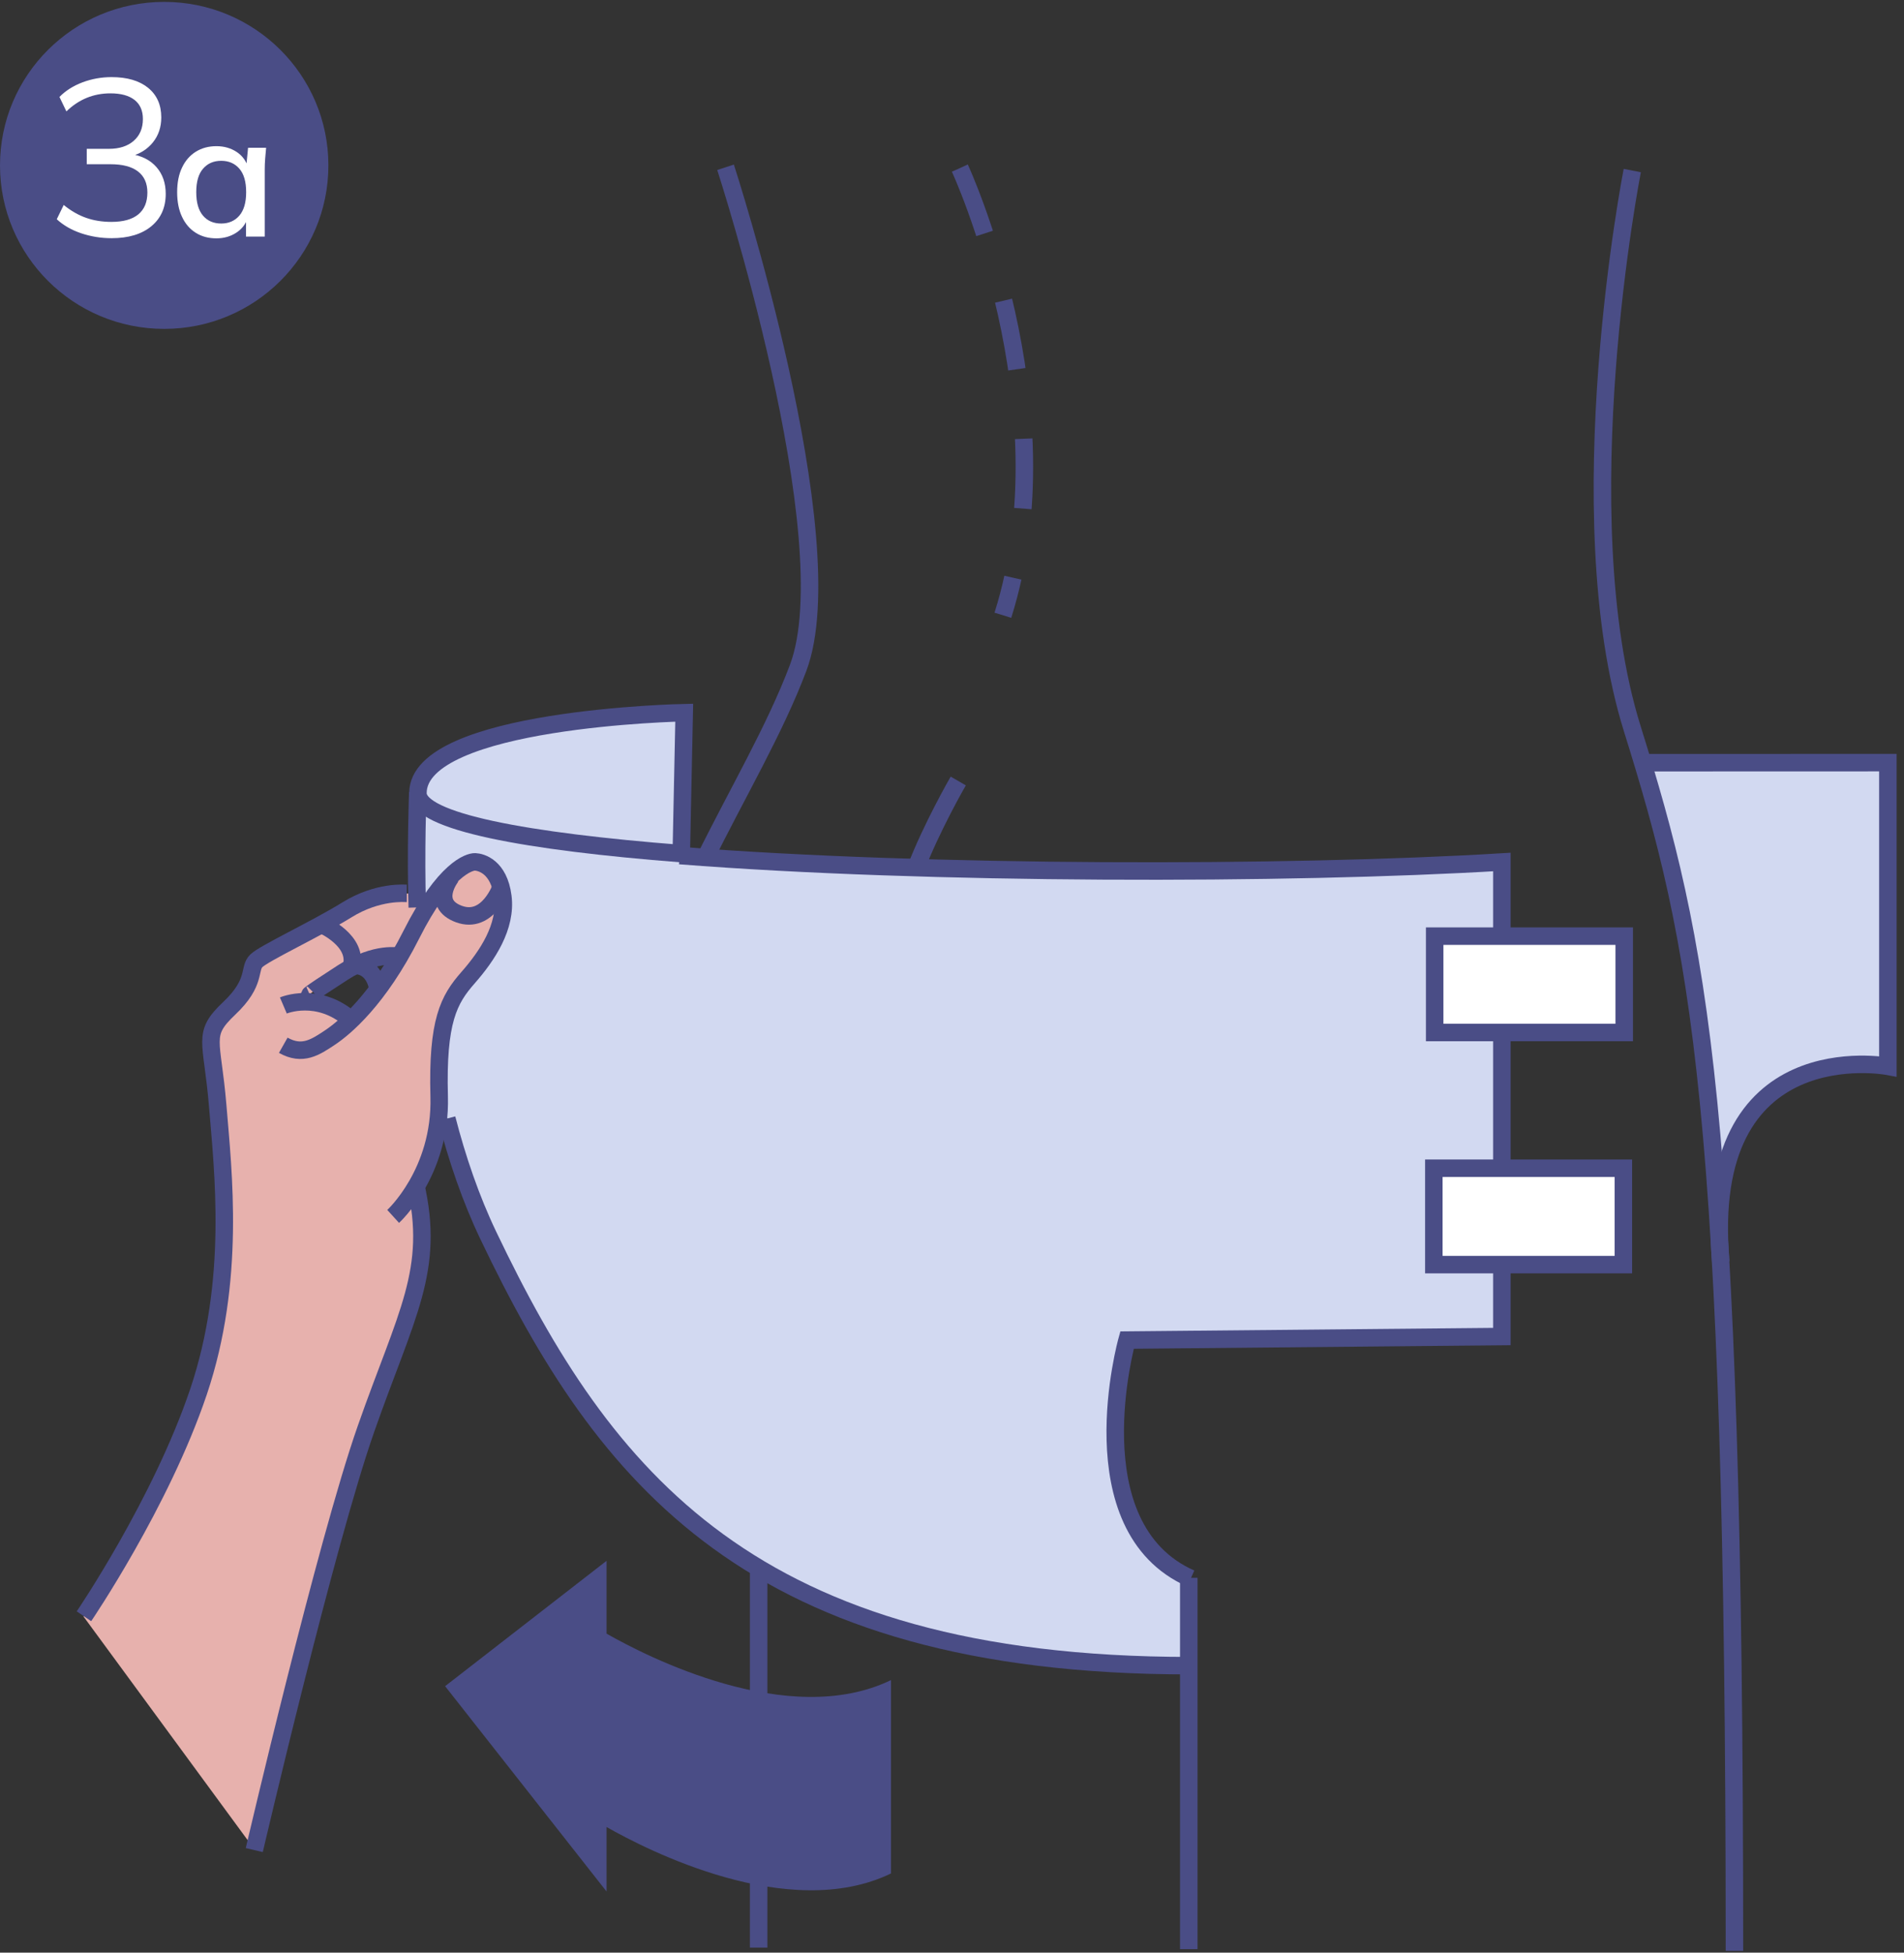 <?xml version="1.0" encoding="UTF-8"?> <svg xmlns="http://www.w3.org/2000/svg" width="118" height="121" viewBox="0 0 118 121" fill="none"><rect x="0" y="0" width="118" height="121" fill="#333333" stroke="none"/><path d="M20.352 10.248C20.352 15.844 15.796 20.38 10.176 20.38C4.556 20.38 4.52177e-05 15.844 4.52177e-05 10.248C4.52177e-05 4.653 4.556 0.117 10.176 0.117C15.796 0.117 20.352 4.653 20.352 10.248Z" fill="#4A4D86"></path><path d="M23.341 61.281V61.3C22.739 62.119 22.172 62.737 21.678 63.192C20.855 62.463 19.996 62.173 19.301 62.099C19.247 61.936 19.193 61.79 19.119 61.645L21.167 60.243C21.33 60.117 21.514 60.025 21.678 59.934C21.752 59.881 21.824 59.844 21.897 59.807H21.916C23.432 59.007 24.511 59.224 24.675 59.261C24.22 60.044 23.779 60.717 23.341 61.281ZM31.09 55.531C31.054 55.294 31.017 55.094 30.963 54.913V54.895C30.578 53.602 29.683 53.402 29.372 53.383C29.19 53.366 28.642 53.492 27.875 54.257C27.875 54.257 27.875 54.275 27.856 54.275C27.308 54.821 26.613 55.677 25.864 57.059C25.864 57.278 25.881 57.496 25.899 57.714C25.79 57.66 25.68 57.623 25.571 57.587C25.68 57.405 25.771 57.222 25.864 57.059C25.827 56.478 25.79 55.914 25.771 55.368C25.242 55.35 23.159 55.35 21.477 56.386C21.001 56.678 20.453 56.987 19.886 57.296C18.151 58.242 16.25 59.189 15.865 59.553C15.354 60.025 15.902 60.861 14.185 62.5C12.466 64.119 13.124 64.393 13.472 68.522C13.801 72.635 14.605 79.369 12.284 86.264C9.945 93.162 5.173 100.166 5.173 100.166L15.793 114.633C15.793 114.633 20.215 95.637 22.72 88.522C25.223 81.406 27.015 78.713 25.79 73.364C26.503 72.108 27.198 70.271 27.143 67.941C27.124 67.505 27.124 67.103 27.124 66.739C27.143 62.992 27.856 61.79 28.934 60.571C30.121 59.207 31.327 57.405 31.09 55.531Z" fill="#E7B1AD"></path><path d="M56.69 53.733C52.085 53.605 47.624 53.387 43.604 53.096C43.091 53.059 42.617 53.024 42.123 52.987C32.565 52.24 25.802 51.022 25.802 49.239C25.802 49.239 25.637 51.749 25.802 55.516C25.821 56.062 25.856 56.626 25.893 57.209C26.644 55.825 27.337 54.97 27.886 54.424C27.904 54.424 27.904 54.406 27.904 54.406C28.672 53.642 29.22 53.514 29.402 53.533C29.714 53.551 30.61 53.751 30.992 55.042V55.061C31.048 55.242 31.084 55.444 31.121 55.681C31.358 57.553 30.152 59.355 28.965 60.72C27.886 61.939 27.172 63.14 27.155 66.888C27.848 70.182 28.855 73.549 30.316 76.605C33.222 82.701 36.458 88.233 41.099 92.673C42.891 94.366 44.883 95.894 47.131 97.241C49.762 98.824 52.797 100.132 56.268 101.098C61.112 102.48 66.869 103.244 73.797 103.244V97.786C66.596 94.601 69.848 83.012 69.848 83.012L93.078 82.792V78.244H88.856V72.257H93.078V63.849H88.856V57.882H93.078V53.387C83.647 53.969 69.556 54.132 56.69 53.733Z" fill="#D2D9F1"></path><path d="M101.808 47.271C104.056 54.714 105.664 61.79 106.578 77.022C106.03 64.01 116.995 66.067 116.995 66.067V47.252C105.188 47.252 101.808 47.271 101.808 47.271Z" fill="#D2D9F1"></path><path d="M100.611 78.378H93.082V72.391H100.611V78.378Z" fill="#F0688E"></path><path d="M100.663 63.983H93.133V58.015H100.663V63.983Z" fill="#F0688E"></path><path d="M93.08 78.358H88.858V72.371H93.08V78.358Z" fill="#F0688E"></path><path d="M93.132 63.962H88.91V57.994H93.132V63.962Z" fill="#F0688E"></path><path d="M101.16 10.569C101.16 10.569 96.994 31.804 101.16 45.158C105.327 58.512 107.492 68.301 107.492 120.889" stroke="#4A4D86" stroke-width="1.084" stroke-miterlimit="10"></path><path d="M47.017 97.204V120.686" stroke="#4A4D86" stroke-width="1.084" stroke-miterlimit="10"></path><path d="M44.966 10.366C44.966 10.366 52.463 33.425 49.464 41.388C48.024 45.212 45.699 49.135 43.635 53.321" stroke="#4A4D86" stroke-width="1.084" stroke-miterlimit="10"></path><path d="M73.674 97.772V120.783" stroke="#4A4D86" stroke-width="1.084" stroke-miterlimit="10"></path><path d="M42.404 44.162L42.222 52.896C32.663 52.149 25.901 50.931 25.901 49.148C25.901 44.489 42.404 44.162 42.404 44.162Z" fill="#D2D9F1"></path><path d="M42.404 44.162L42.222 52.896C32.663 52.149 25.901 50.931 25.901 49.148C25.901 44.489 42.404 44.162 42.404 44.162Z" stroke="#4A4D86" stroke-width="1.084" stroke-miterlimit="10"></path><path d="M42.123 53.306V53.016C57.42 54.217 79.847 54.217 93.078 53.416V82.821L69.848 83.041C69.848 83.041 66.596 94.63 73.797 97.816" stroke="#4A4D86" stroke-width="1.084" stroke-miterlimit="10"></path><path d="M27.69 69.315C28.33 71.799 29.17 74.271 30.269 76.571C37.435 91.564 46.599 103.214 73.758 103.216" stroke="#4A4D86" stroke-width="1.084" stroke-miterlimit="10"></path><path d="M25.892 49.11C25.892 49.11 25.751 52.838 25.861 56.23" stroke="#4A4D86" stroke-width="1.084" stroke-miterlimit="10"></path><path d="M59.388 48.396C59.388 48.396 57.734 51.253 56.728 53.889" stroke="#4A4D86" stroke-width="1.084" stroke-miterlimit="10"></path><path d="M101.809 47.262C101.809 47.262 105.193 47.257 117 47.257V66.076C117 66.076 105.39 63.879 106.645 78.192" stroke="#4A4D86" stroke-width="1.084" stroke-miterlimit="10"></path><path d="M15.759 114.643C15.759 114.643 20.187 95.654 22.685 88.533C25.181 81.413 26.984 78.714 25.75 73.374" stroke="#4A4D86" stroke-width="1.084" stroke-miterlimit="10"></path><path d="M24.366 75.377C24.366 75.377 27.346 72.665 27.218 67.96C27.091 63.256 27.813 61.941 29.006 60.584C30.198 59.229 31.404 57.42 31.163 55.555C30.922 53.691 29.802 53.422 29.446 53.407C29.092 53.393 27.545 53.845 25.501 57.901C23.458 61.955 21.343 63.699 20.449 64.294C19.555 64.887 18.745 65.444 17.555 64.771" stroke="#4A4D86" stroke-width="1.084" stroke-miterlimit="10"></path><path d="M31.066 54.941C31.066 54.941 30.247 57.301 28.443 56.641C26.638 55.979 27.974 54.301 27.974 54.301" stroke="#4A4D86" stroke-width="1.084" stroke-miterlimit="10"></path><path d="M25.212 55.361C25.128 55.361 23.424 55.191 21.508 56.377C19.592 57.564 16.399 59.048 15.89 59.535C15.377 60.023 15.932 60.85 14.208 62.481C12.482 64.113 13.15 64.382 13.491 68.508C13.83 72.633 14.626 79.358 12.299 86.254C9.971 93.147 5.203 100.155 5.203 100.155" stroke="#4A4D86" stroke-width="1.084" stroke-miterlimit="10"></path><path d="M17.561 62.306C17.561 62.306 19.705 61.392 21.763 63.206" stroke="#4A4D86" stroke-width="1.084" stroke-miterlimit="10"></path><path d="M24.77 59.27C24.77 59.27 23.329 58.918 21.252 60.26C18.828 61.823 19.207 61.655 19.207 61.655" stroke="#4A4D86" stroke-width="1.084" stroke-miterlimit="10"></path><path d="M19.983 57.313C19.983 57.313 22.232 58.292 21.776 59.932" stroke="#4A4D86" stroke-width="1.084" stroke-miterlimit="10"></path><path d="M23.421 61.322C23.421 61.322 23.299 59.864 21.987 59.819" stroke="#4A4D86" stroke-width="1.084" stroke-miterlimit="10"></path><path d="M88.914 58.01H100.661V63.981H88.914V58.01Z" fill="white" stroke="#4A4D86" stroke-width="1.084" stroke-miterlimit="10"></path><path d="M88.862 72.392H100.609V78.364H88.862V72.392Z" fill="white" stroke="#4A4D86" stroke-width="1.084" stroke-miterlimit="10"></path><path d="M59.487 10.418C59.487 10.418 66.283 25.063 62.154 38.123" stroke="#4A4D86" stroke-width="1.084" stroke-miterlimit="10" stroke-dasharray="4.33 4.33"></path><path d="M37.591 101.231V96.719L27.585 104.487L37.591 117.21V113.213C40.056 114.619 48.88 119.161 55.218 116.092V104.11C48.88 107.179 40.056 102.637 37.591 101.231Z" fill="#4A4D86"></path><path d="M6.916 14.76C6.258 14.76 5.631 14.657 5.031 14.456C4.428 14.252 3.926 13.962 3.518 13.586L3.948 12.701C4.401 13.07 4.869 13.337 5.349 13.503C5.828 13.67 6.348 13.75 6.901 13.75C7.633 13.75 8.186 13.598 8.566 13.289C8.945 12.979 9.134 12.528 9.134 11.928C9.134 11.359 8.94 10.924 8.552 10.625C8.163 10.324 7.594 10.177 6.847 10.177H5.376V9.223H6.749C7.395 9.223 7.91 9.057 8.288 8.726C8.667 8.395 8.856 7.943 8.856 7.374C8.856 6.858 8.684 6.465 8.338 6.192C7.991 5.921 7.493 5.785 6.847 5.785C5.793 5.785 4.882 6.158 4.115 6.904L3.685 6.007C4.064 5.621 4.54 5.318 5.113 5.102C5.687 4.887 6.287 4.779 6.916 4.779C7.876 4.779 8.632 4.999 9.177 5.441C9.721 5.883 9.995 6.494 9.995 7.276C9.995 7.874 9.824 8.388 9.482 8.816C9.138 9.245 8.677 9.537 8.094 9.691V9.542C8.787 9.651 9.325 9.925 9.703 10.363C10.082 10.8 10.271 11.351 10.271 12.012C10.271 12.859 9.973 13.529 9.377 14.021C8.78 14.514 7.96 14.76 6.916 14.76Z" fill="white"></path><path d="M13.71 13.851C14.175 13.851 14.551 13.688 14.833 13.361C15.115 13.033 15.255 12.55 15.255 11.908C15.255 11.26 15.115 10.775 14.833 10.452C14.551 10.126 14.175 9.965 13.71 9.965C13.241 9.965 12.866 10.126 12.585 10.452C12.303 10.775 12.163 11.26 12.163 11.908C12.163 12.55 12.301 13.033 12.579 13.361C12.856 13.688 13.234 13.851 13.71 13.851ZM13.413 14.77C12.922 14.77 12.495 14.656 12.129 14.425C11.765 14.195 11.481 13.866 11.281 13.436C11.078 13.008 10.979 12.498 10.979 11.908C10.979 11.312 11.08 10.802 11.286 10.375C11.49 9.948 11.777 9.623 12.141 9.398C12.505 9.173 12.93 9.058 13.413 9.058C13.887 9.058 14.305 9.178 14.663 9.413C15.02 9.649 15.258 9.972 15.374 10.38H15.255L15.374 9.157H16.493C16.472 9.376 16.452 9.597 16.434 9.824C16.415 10.047 16.407 10.271 16.407 10.489V14.659H15.245V13.46H15.364C15.248 13.86 15.01 14.177 14.652 14.414C14.295 14.65 13.882 14.77 13.413 14.77Z" fill="white"></path></svg> 